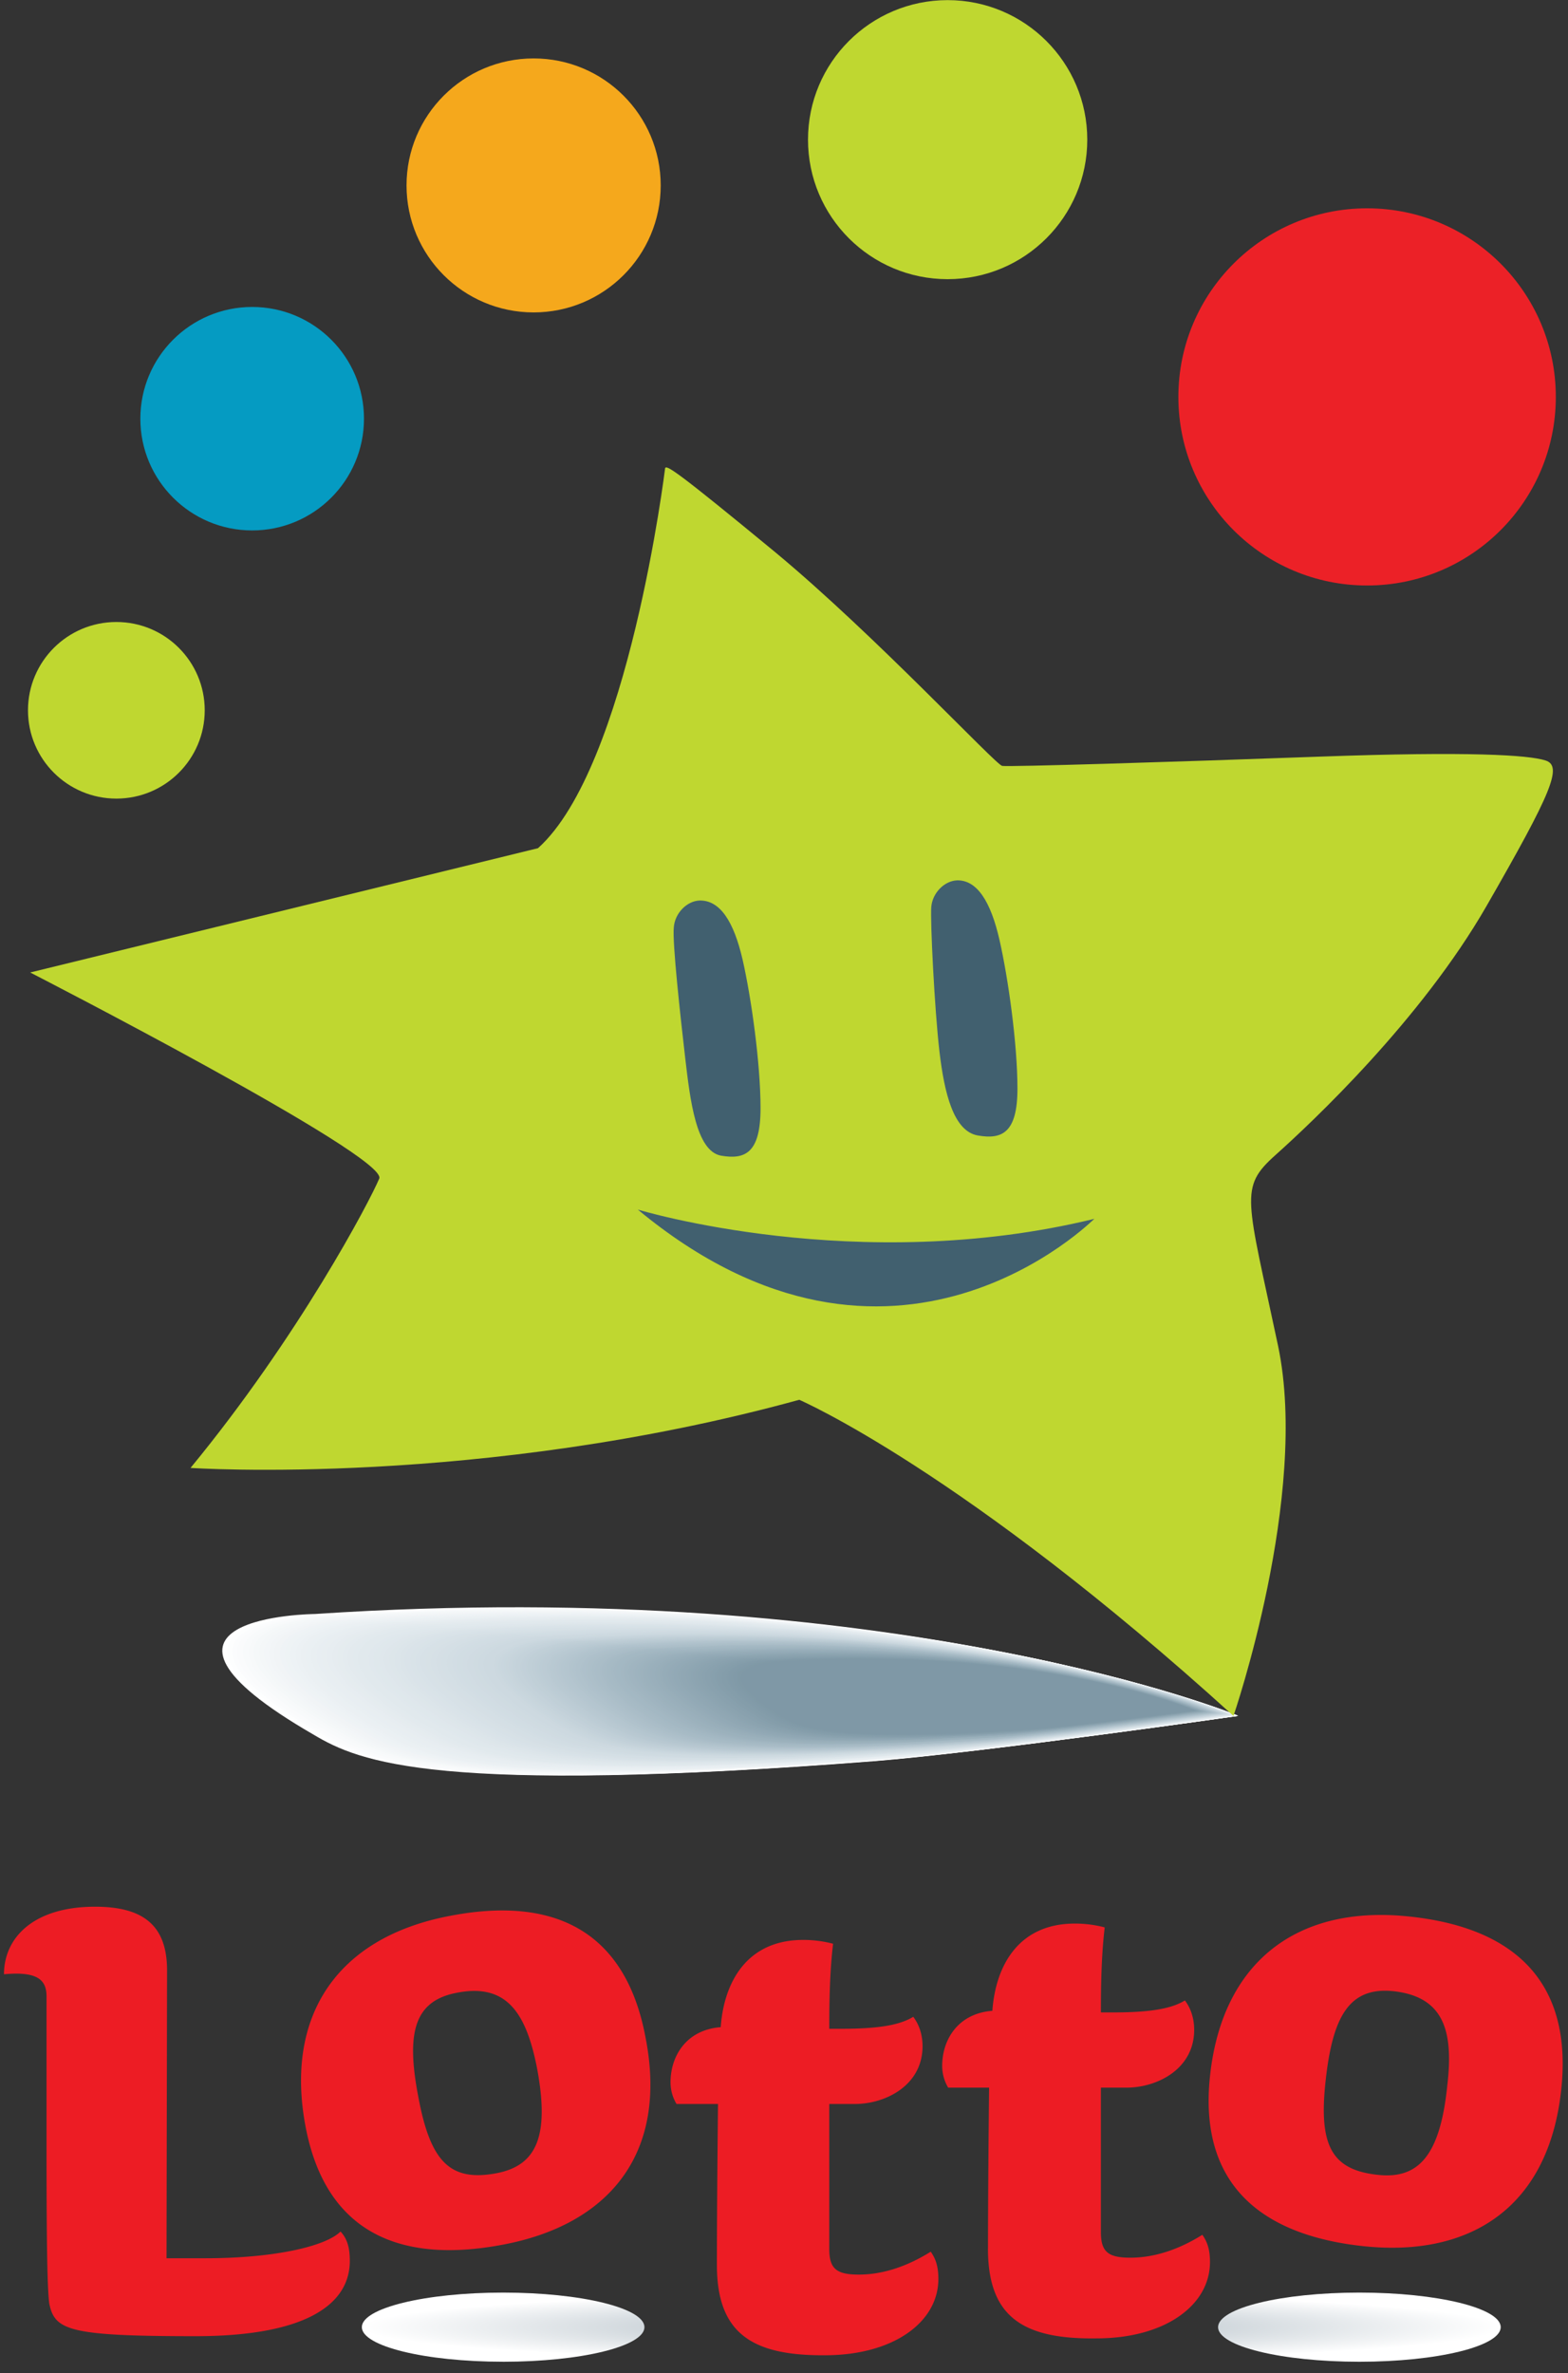 <svg xmlns="http://www.w3.org/2000/svg" width="78" height="118" viewBox="0 0 78 118">
    <rect x="0" y="0" width="78" height="118" fill="#333333" stroke="none"/>
    <defs>
        <radialGradient id="a" fx="50%" fy="50%">
            <stop offset="0%" stop-color="#A2B0BA"/>
            <stop offset="100%" stop-color="#FFF"/>
        </radialGradient>
    </defs>
    <g fill="none" fill-rule="evenodd">
        <path d="M-8.919-1.919h96.136v137.52H-8.919z"/>
        <g transform="translate(-.046 -.103)">
            <g fill="#ED1C24">
                <path d="M8.357 98.085l-.027 14.31h1.954c3.419 0 5.97-.596 6.702-1.328.353.38.461.84.461 1.464 0 2.06-2.008 3.74-7.679 3.74-6.322 0-7-.298-7.272-1.626-.108-.84-.135-3.415-.135-7.833v-7.426c0-.786-.38-1.274-2.117-1.111 0-1.816 1.465-3.36 4.532-3.36 2.387 0 3.581.92 3.581 3.17zM25.072 111.718c-5.129.976-8.819-.596-9.823-5.854-1.058-5.556 1.601-9.432 7.164-10.49 5.155-1.002 8.737.706 9.74 6.018 1.167 5.881-1.899 9.35-7.081 10.326zm-2.307-12.522c-2.143.407-2.523 2.033-1.899 5.231.597 3.171 1.574 4.174 3.88 3.74 1.98-.38 2.66-1.816 2.008-5.258-.543-2.737-1.52-4.2-3.989-3.713zM35.708 112.72c0-3.197.055-7.995.055-7.995H33.7a2.097 2.097 0 0 1-.298-1.084c0-1.274.76-2.602 2.496-2.737.163-2.277 1.33-4.337 4.097-4.337a5.78 5.78 0 0 1 1.493.19c-.163 1.355-.19 2.819-.19 4.228h.597c1.764 0 2.876-.162 3.581-.596.326.434.462.948.462 1.463 0 1.952-1.845 2.873-3.365 2.873h-1.275v7.21c0 .975.353 1.274 1.465 1.274 1.275 0 2.496-.461 3.582-1.139.271.38.38.786.38 1.355 0 2.141-2.225 3.795-5.644 3.795-3.69.027-5.373-1.139-5.373-4.5zM49.194 111.908c0-3.199.054-7.996.054-7.996h-2.035a2.097 2.097 0 0 1-.298-1.084c0-1.274.76-2.602 2.496-2.737.163-2.277 1.33-4.337 4.097-4.337a5.78 5.78 0 0 1 1.492.19c-.162 1.355-.19 2.819-.19 4.228h.598c1.763 0 2.876-.163 3.581-.596.326.433.461.948.461 1.463 0 1.952-1.845 2.873-3.364 2.873H54.81v7.182c0 .976.352 1.274 1.465 1.274 1.275 0 2.496-.46 3.581-1.138.272.38.38.786.38 1.355 0 2.141-2.225 3.795-5.644 3.795-3.717.054-5.4-1.112-5.4-4.472zM67.916 111.8c-5.182-.543-8.248-3.118-7.679-8.457.597-5.637 4.288-8.537 9.904-7.941 5.21.542 8.14 3.225 7.57 8.592-.623 5.908-4.558 8.347-9.795 7.805zm1.438-12.685c-2.17-.217-3.012 1.22-3.364 4.445-.353 3.198.271 4.445 2.605 4.689 2.008.217 3.093-.949 3.446-4.445.325-2.738-.19-4.418-2.687-4.689z"/>
            </g>
            <path fill="#FFF" d="M61.648 85.428s-16.986-6.992-45.937-5.068c0 0-10.311.081-.082 5.99 2.307 1.382 6.132 3.008 27.921 1.328 5.372-.434 18.098-2.25 18.098-2.25z"/>
            <path fill="#FDFEFE" d="M61.621 85.428s-16.877-6.938-45.693-5.041c0 0-10.257.081-.082 5.963 2.307 1.355 6.105 3.008 27.758 1.3 5.373-.406 18.017-2.222 18.017-2.222z"/>
            <path fill="#FBFCFD" d="M61.621 85.428s-16.796-6.911-45.45-5.014c0 0-10.202.081-.108 5.936 2.28 1.355 6.051 2.98 27.623 1.3 5.345-.433 17.935-2.222 17.935-2.222z"/>
            <path fill="#FAFBFC" d="M61.594 85.428s-16.687-6.857-45.205-4.987c0 0-10.148.081-.109 5.909 2.28 1.355 6.024 2.98 27.46 1.3 5.345-.433 17.854-2.222 17.854-2.222z"/>
            <path fill="#F8FAFB" d="M61.594 85.401s-16.606-6.83-44.96-4.96c0 0-10.068.081-.11 5.881 2.28 1.356 5.997 2.955 27.324 1.301 5.292-.433 17.746-2.222 17.746-2.222z"/>
            <path fill="#F7F9FA" d="M61.594 85.401s-16.497-6.803-44.69-4.933c0 0-10.012.082-.108 5.827 2.252 1.328 5.97 2.928 27.161 1.301 5.237-.406 17.637-2.195 17.637-2.195z"/>
            <path fill="#F5F8F9" d="M61.567 85.401s-16.416-6.749-44.445-4.933c0 0-9.959.082-.109 5.8 2.252 1.328 5.915 2.927 27.025 1.274 5.21-.38 17.529-2.141 17.529-2.141z"/>
            <path fill="#F4F7F8" d="M61.567 85.401s-16.308-6.721-44.201-4.906c0 0-9.904.082-.109 5.773 2.225 1.328 5.888 2.9 26.863 1.274 5.182-.38 17.447-2.141 17.447-2.141z"/>
            <path fill="#F3F6F8" d="M61.54 85.401s-16.226-6.694-43.957-4.879c0 0-9.85.082-.109 5.746 2.225 1.328 5.861 2.9 26.727 1.274 5.156-.406 17.339-2.141 17.339-2.141z"/>
            <path fill="#F2F5F7" d="M61.54 85.401s-16.118-6.64-43.713-4.851c0 0-9.795.08-.136 5.718 2.198 1.301 5.807 2.873 26.564 1.274 5.156-.406 17.285-2.141 17.285-2.141z"/>
            <path fill="#F1F4F6" d="M61.513 85.401s-16.037-6.613-43.469-4.824c0 0-9.741.081-.136 5.691 2.198 1.301 5.78 2.846 26.429 1.274 5.128-.406 17.176-2.141 17.176-2.141z"/>
            <path fill="#EFF3F6" d="M61.513 85.401s-15.928-6.586-43.198-4.797c0 0-9.686.054-.135 5.637 2.17 1.301 5.752 2.846 26.265 1.247 5.074-.38 17.068-2.087 17.068-2.087z"/>
            <path fill="#EEF3F5" d="M61.486 85.401s-15.82-6.532-42.954-4.77c0 0-9.632.054-.135 5.61 2.17 1.301 5.725 2.819 26.13 1.247 5.047-.38 16.959-2.087 16.959-2.087z"/>
            <path fill="#EDF2F5" d="M61.486 85.401s-15.738-6.505-42.71-4.743c0 0-9.578.054-.135 5.583 2.144 1.274 5.671 2.819 25.967 1.247 5.02-.407 16.878-2.087 16.878-2.087z"/>
            <path fill="#ECF1F4" d="M61.486 85.401s-15.63-6.478-42.465-4.716c0 0-9.524.054-.136 5.556 2.144 1.274 5.644 2.792 25.832 1.247 4.965-.407 16.769-2.087 16.769-2.087z"/>
            <path fill="#EBF0F3" d="M61.458 85.401s-15.547-6.423-42.22-4.689c0 0-9.47.054-.136 5.53 2.117 1.273 5.617 2.79 25.669 1.246 4.966-.434 16.687-2.087 16.687-2.087z"/>
            <path fill="#EAF0F3" d="M61.458 85.401s-15.439-6.396-41.976-4.662c0 0-9.415.055-.163 5.475 2.117 1.247 5.563 2.765 25.533 1.22 4.939-.38 16.606-2.033 16.606-2.033z"/>
            <path fill="#E9EFF2" d="M61.431 85.401s-15.358-6.37-41.705-4.635c0 0-9.36.055-.162 5.448 2.089 1.247 5.535 2.737 25.37 1.22C49.845 87.027 61.43 85.4 61.43 85.4z"/>
            <path fill="#E8EEF2" d="M61.431 85.401s-15.249-6.315-41.46-4.635c0 0-9.307.055-.163 5.421 2.09 1.247 5.508 2.737 25.234 1.22 4.857-.38 16.39-2.006 16.39-2.006z"/>
            <path fill="#E8EEF1" d="M61.404 85.374s-15.168-6.288-41.216-4.608c0 0-9.253.055-.163 5.394 2.062 1.247 5.48 2.71 25.072 1.22 4.857-.353 16.307-2.006 16.307-2.006z"/>
            <path fill="#E7EDF1" d="M61.404 85.374s-15.06-6.26-40.972-4.58c0 0-9.199.054-.163 5.366 2.062 1.22 5.427 2.71 24.936 1.192 4.803-.352 16.2-1.978 16.2-1.978z"/>
            <path fill="#E6ECF0" d="M61.404 85.374s-14.978-6.207-40.728-4.553c0 0-9.144.054-.163 5.312 2.035 1.22 5.4 2.683 24.774 1.192 4.775-.325 16.117-1.951 16.117-1.951z"/>
            <path fill="#E5ECEF" d="M61.377 85.374s-14.87-6.18-40.484-4.526c0 0-9.09.054-.163 5.285 2.035 1.22 5.373 2.656 24.638 1.192 4.748-.352 16.009-1.951 16.009-1.951z"/>
            <path fill="#E4EBEF" d="M61.377 85.374s-14.788-6.152-40.213-4.5c0 0-9.035.055-.19 5.259 2.008 1.22 5.319 2.656 24.475 1.192 4.749-.352 15.928-1.951 15.928-1.951z"/>
            <path fill="#E3EAEE" d="M61.35 85.374s-14.68-6.098-39.968-4.472c0 0-8.982.054-.19 5.23 2.008 1.193 5.29 2.63 24.312 1.193 4.748-.38 15.846-1.951 15.846-1.951z"/>
            <path fill="#E2EAEE" d="M61.35 85.374s-14.598-6.071-39.724-4.445c0 0-8.927.054-.19 5.204 1.98 1.192 5.264 2.629 24.176 1.165 4.694-.352 15.738-1.924 15.738-1.924z"/>
            <path fill="#E1E9ED" d="M61.323 85.374s-14.49-6.044-39.48-4.418c0 0-8.873.054-.19 5.177 1.98 1.192 5.237 2.602 24.013 1.165 4.695-.38 15.657-1.924 15.657-1.924z"/>
            <path fill="#E1E9ED" d="M61.323 85.374s-14.408-5.99-39.236-4.39c0 0-8.819.053-.19 5.122 1.954 1.192 5.183 2.602 23.878 1.165 4.64-.352 15.548-1.897 15.548-1.897z"/>
            <path fill="#E0E8ED" d="M61.323 85.374s-14.3-5.963-38.992-4.364c0 0-8.764.055-.19 5.096 1.954 1.165 5.156 2.574 23.715 1.165 4.613-.38 15.467-1.897 15.467-1.897z"/>
            <path fill="#DFE8EC" d="M61.296 85.374s-14.219-5.909-38.748-4.337c0 0-8.71.055-.19 5.069 1.927 1.165 5.129 2.547 23.58 1.165 4.585-.38 15.358-1.897 15.358-1.897z"/>
            <path fill="#DFE7EC" d="M61.296 85.374s-14.11-5.881-38.476-4.337c0 0-8.656.055-.217 5.042 1.926 1.165 5.074 2.547 23.416 1.138 4.559-.325 15.277-1.843 15.277-1.843z"/>
            <path fill="#DEE6EB" d="M61.268 85.374s-14.028-5.854-38.231-4.31c0 0-8.602.055-.217 5.015 1.899 1.138 5.047 2.52 23.28 1.138 4.532-.352 15.168-1.843 15.168-1.843z"/>
            <path fill="#DDE6EA" d="M61.268 85.374s-13.92-5.8-37.987-4.282c0 0-8.547.054-.217 4.96 1.9 1.138 5.02 2.52 23.118 1.138 4.504-.325 15.086-1.816 15.086-1.816z"/>
            <path fill="#DCE5EA" d="M61.241 85.374S47.403 79.6 23.498 81.119c0 0-8.493.054-.217 4.932 1.872 1.139 4.993 2.494 22.982 1.139 4.477-.353 14.978-1.816 14.978-1.816z"/>
            <path fill="#DBE4E9" d="M61.241 85.347s-13.73-5.746-37.499-4.228c0 0-8.438.054-.217 4.905 1.872 1.139 4.939 2.467 22.82 1.139 4.45-.326 14.896-1.816 14.896-1.816z"/>
            <path fill="#DAE3E9" d="M61.214 85.347s-13.648-5.692-37.255-4.201c0 0-8.384.054-.217 4.878 1.845 1.112 4.911 2.467 22.684 1.112 4.423-.326 14.788-1.79 14.788-1.79z"/>
            <path fill="#D9E3E8" d="M61.214 85.347s-13.54-5.665-36.983-4.174c0 0-8.33.054-.217 4.851 1.845 1.112 4.884 2.44 22.52 1.112 4.37-.326 14.68-1.79 14.68-1.79z"/>
            <path fill="#D8E2E8" d="M61.214 85.347s-13.431-5.638-36.74-4.147c0 0-8.275.054-.243 4.824 1.818 1.112 4.83 2.44 22.385 1.112 4.342-.353 14.598-1.79 14.598-1.79z"/>
            <path fill="#D7E1E7" d="M61.187 85.347s-13.35-5.583-36.495-4.12c0 0-8.222.027-.244 4.77 1.818 1.111 4.802 2.412 22.222 1.111 4.342-.325 14.517-1.761 14.517-1.761z"/>
            <path fill="#D7E1E6" d="M61.187 85.347s-13.241-5.556-36.25-4.093c0 0-8.168.027-.245 4.743 1.79 1.084 4.775 2.412 22.087 1.111 4.287-.325 14.408-1.761 14.408-1.761z"/>
            <path fill="#D6E0E6" d="M61.16 85.347S48 79.817 25.153 81.28c0 0-8.113.027-.244 4.716 1.79 1.084 4.748 2.385 21.924 1.084 4.287-.325 14.327-1.734 14.327-1.734z"/>
            <path fill="#D5DFE5" d="M61.16 85.347s-13.052-5.475-35.763-4.039c0 0-8.058.028-.244 4.69 1.764 1.083 4.694 2.357 21.789 1.083 4.233-.325 14.218-1.734 14.218-1.734z"/>
            <path fill="#D4DFE5" d="M61.133 85.347s-12.97-5.448-35.491-4.039c0 0-8.005.028-.245 4.662 1.764 1.084 4.667 2.358 21.626 1.084 4.206-.325 14.11-1.707 14.11-1.707z"/>
            <path fill="#D3DEE4" d="M61.133 85.347s-12.862-5.42-35.247-4.011c0 0-7.95.027-.244 4.607 1.736 1.057 4.64 2.33 21.49 1.084 4.151-.298 14-1.68 14-1.68z"/>
            <path fill="#D2DDE4" d="M61.133 85.347s-12.78-5.367-35.003-3.984c0 0-7.896.027-.244 4.58C27.622 87 30.47 88.273 47.213 87c4.124-.298 13.92-1.653 13.92-1.653z"/>
            <path fill="#D1DDE3" d="M61.106 85.347s-12.672-5.34-34.759-3.957c0 0-7.842.027-.271 4.553C27.786 87 30.634 88.247 47.267 87c4.125-.298 13.839-1.653 13.839-1.653z"/>
            <path fill="#D1DCE3" d="M61.106 85.347s-12.59-5.312-34.515-3.93c0 0-7.787.027-.271 4.526C28.03 87 30.85 88.22 47.349 87c4.097-.325 13.757-1.653 13.757-1.653z"/>
            <path fill="#D0DBE2" d="M61.079 85.347s-12.482-5.258-34.27-3.903c0 0-7.734.027-.272 4.5 1.682 1.029 4.504 2.276 20.866 1.056 4.097-.325 13.676-1.653 13.676-1.653z"/>
            <path fill="#CFDBE1" d="M61.079 85.347s-12.4-5.231-34-3.876c0 0-7.678.027-.27 4.472 1.682 1.03 4.45 2.25 20.73 1.057 4.015-.325 13.54-1.653 13.54-1.653z"/>
            <path fill="#CEDAE1" d="M61.051 85.32S48.76 80.116 27.297 81.47c0 0-7.598.027-.272 4.418 1.656 1.03 4.423 2.25 20.568 1.03 4.016-.271 13.458-1.6 13.458-1.6z"/>
            <path fill="#CDD9E0" d="M61.051 85.32s-12.21-5.15-33.51-3.822c0 0-7.543.027-.271 4.39 1.655 1.004 4.395 2.223 20.431 1.03 3.962-.27 13.35-1.598 13.35-1.598z"/>
            <path fill="#CDD9E0" d="M61.051 85.32s-12.101-5.123-33.266-3.795c0 0-7.489.027-.271 4.364 1.628 1.003 4.341 2.222 20.269 1.03 3.934-.298 13.268-1.6 13.268-1.6z"/>
            <path fill="#CCD8DF" d="M61.024 85.32s-12.02-5.096-33.022-3.768c0 0-7.434.028-.298 4.337 1.628 1.003 4.314 2.195 20.133 1.03 3.935-.298 13.187-1.6 13.187-1.6z"/>
            <path fill="#CBD8DF" d="M61.024 85.32s-11.966-5.069-32.886-3.768c0 0-7.408.028-.299 4.31 1.628 1.003 4.315 2.195 20.052 1.03 3.908-.298 13.133-1.572 13.133-1.572z"/>
            <path fill="#CAD7DE" d="M60.997 85.32s-11.912-5.041-32.778-3.74c0 0-7.38.027-.298 4.309 1.6 1.003 4.287 2.168 19.97 1.03 3.908-.325 13.106-1.6 13.106-1.6z"/>
            <path fill="#C9D6DE" d="M60.97 85.32s-11.885-5.014-32.642-3.74c0 0-7.353.027-.299 4.282 1.601 1.003 4.26 2.168 19.917 1.003 3.88-.271 13.024-1.545 13.024-1.545z"/>
            <path fill="#C8D6DD" d="M60.97 85.32s-11.83-5.014-32.534-3.713c0 0-7.326.027-.271 4.255 1.6.975 4.26 2.168 19.835 1.003 3.853-.271 12.97-1.545 12.97-1.545z"/>
            <path fill="#C8D5DC" d="M60.943 85.32s-11.776-4.987-32.398-3.713c0 0-7.3.027-.271 4.255 1.6.975 4.232 2.14 19.753 1.003 3.826-.271 12.916-1.545 12.916-1.545z"/>
            <path fill="#C7D4DC" d="M60.943 85.32s-11.75-4.96-32.29-3.713c0 0-7.271.027-.27 4.228 1.6.975 4.232 2.14 19.671 1.002 3.826-.27 12.889-1.517 12.889-1.517z"/>
            <path fill="#C6D4DB" d="M60.916 85.32s-11.695-4.96-32.154-3.686c0 0-7.245.027-.271 4.228 1.573.975 4.205 2.14 19.617 1.003 3.8-.299 12.808-1.545 12.808-1.545z"/>
            <path fill="#C5D3DB" d="M60.916 85.32s-11.668-4.933-32.045-3.686c0 0-7.218.027-.272 4.2 1.574.976 4.179 2.142 19.537 1.003 3.798-.27 12.78-1.517 12.78-1.517z"/>
            <path fill="#C4D2DA" d="M60.889 85.32s-11.614-4.906-31.91-3.66c0 0-7.19.028-.271 4.175 1.573.975 4.178 2.114 19.455 1.002 3.771-.27 12.726-1.517 12.726-1.517z"/>
            <path fill="#C4D2DA" d="M60.889 85.32s-11.56-4.906-31.801-3.66c0 0-7.164.028-.272 4.175 1.574.975 4.152 2.114 19.401 1.002 3.744-.298 12.672-1.517 12.672-1.517z"/>
            <path fill="#C3D1D9" d="M60.861 85.32S49.33 80.44 29.196 81.688c0 0-7.136.027-.271 4.147 1.546.948 4.151 2.114 19.32 1.002 3.744-.298 12.616-1.517 12.616-1.517z"/>
            <path fill="#C2D0D9" d="M60.834 85.32s-11.477-4.852-31.556-3.632c0 0-7.11.027-.272 4.147 1.547.948 4.125 2.087 19.238.975 3.745-.27 12.59-1.49 12.59-1.49z"/>
            <path fill="#C1D0D8" d="M60.834 85.293s-11.423-4.852-31.42-3.605c0 0-7.083.027-.272 4.12 1.546.948 4.124 2.086 19.156.975 3.718-.244 12.536-1.49 12.536-1.49z"/>
            <path fill="#C0CFD7" d="M60.807 85.293s-11.396-4.825-31.312-3.605c0 0-7.055.027-.272 4.12 1.547.948 4.097 2.086 19.103.975 3.717-.27 12.481-1.49 12.481-1.49z"/>
            <path fill="#C0CFD7" d="M60.807 85.293s-11.342-4.798-31.177-3.578c0 0-7.027.027-.271 4.093 1.547.948 4.07 2.086 19.02.975 3.664-.27 12.428-1.49 12.428-1.49z"/>
            <path fill="#BFCED6" d="M60.78 85.293s-11.288-4.798-31.068-3.578c0 0-7 .027-.272 4.065 1.52.949 4.07 2.06 18.94.976 3.69-.244 12.4-1.463 12.4-1.463z"/>
            <path fill="#BECDD6" d="M60.78 85.293s-11.26-4.77-30.933-3.55c0 0-6.973.026-.271 4.065 1.52.948 4.043 2.06 18.858.975 3.663-.27 12.346-1.49 12.346-1.49z"/>
            <path fill="#BDCDD5" d="M60.753 85.293s-11.206-4.743-30.824-3.55c0 0-6.947.026-.272 4.037 1.52.949 4.043 2.06 18.804.976 3.663-.27 12.292-1.463 12.292-1.463z"/>
            <path fill="#BCCCD5" d="M60.726 85.293s-11.18-4.743-30.689-3.524c0 0-6.919.027-.271 4.039 1.52.921 4.016 2.032 18.722.975 3.636-.298 12.238-1.49 12.238-1.49z"/>
            <path fill="#BCCBD4" d="M60.726 85.293s-11.125-4.716-30.58-3.524c0 0-6.892.027-.272 4.011 1.493.922 3.99 2.033 18.641.976 3.636-.27 12.21-1.463 12.21-1.463z"/>
            <path fill="#BBCBD4" d="M60.699 85.293s-11.071-4.69-30.445-3.497c0 0-6.865.027-.271 3.984 1.492.922 3.989 2.033 18.56.949 3.636-.244 12.156-1.436 12.156-1.436z"/>
            <path fill="#BACAD3" d="M60.699 85.293s-11.044-4.69-30.336-3.497c0 0-6.838.027-.271 3.984 1.492.922 3.961 2.006 18.505.949 3.582-.271 12.102-1.436 12.102-1.436z"/>
            <path fill="#B9C9D2" d="M60.671 85.293s-10.989-4.662-30.2-3.47c0 0-6.81.028-.27 3.957 1.491.922 3.96 2.006 18.423.949 3.582-.271 12.047-1.436 12.047-1.436z"/>
            <path fill="#B8C9D2" d="M60.671 85.293s-10.934-4.635-30.091-3.47c0 0-6.784.028-.271 3.957 1.492.922 3.934 2.006 18.342.949 3.582-.271 12.02-1.436 12.02-1.436z"/>
            <path fill="#B8C8D1" d="M60.644 85.293s-10.907-4.635-29.956-3.442c0 0-6.756.027-.27 3.93 1.464.92 3.906 2.005 18.26.948 3.555-.271 11.966-1.436 11.966-1.436z"/>
            <path fill="#B7C7D1" d="M60.644 85.293s-10.853-4.608-29.847-3.442c0 0-6.73.027-.271 3.902 1.465.895 3.907 1.979 18.207.949 3.527-.271 11.911-1.41 11.911-1.41z"/>
            <path fill="#B6C7D0" d="M60.617 85.293s-10.8-4.58-29.711-3.442c0 0-6.703.027-.272 3.902 1.465.895 3.88 1.979 18.126.949 3.527-.271 11.857-1.41 11.857-1.41z"/>
            <path fill="#B5C6D0" d="M60.59 85.293s-10.772-4.58-29.603-3.415c0 0-6.675.027-.271 3.875 1.465.895 3.88 1.979 18.044.949 3.527-.271 11.83-1.41 11.83-1.41z"/>
            <path fill="#B4C6CF" d="M60.59 85.293s-10.718-4.554-29.467-3.415c0 0-6.648.027-.272 3.875 1.438.895 3.853 1.952 17.99.922 3.473-.244 11.75-1.382 11.75-1.382z"/>
            <path fill="#B4C5CF" d="M60.563 85.265s-10.69-4.526-29.359-3.387c0 0-6.62.027-.271 3.848 1.438.895 3.826 1.952 17.908.922 3.5-.244 11.722-1.383 11.722-1.383z"/>
            <path fill="#B3C4CE" d="M60.563 85.265s-10.637-4.499-29.223-3.387c0 0-6.594.027-.272 3.821 1.438.895 3.826 1.952 17.827.922 3.474-.217 11.668-1.356 11.668-1.356z"/>
            <path fill="#B2C4CD" d="M60.536 85.265s-10.582-4.499-29.115-3.36c0 0-6.566.027-.271 3.821 1.438.895 3.799 1.952 17.745.922 3.474-.244 11.64-1.383 11.64-1.383z"/>
            <path fill="#B1C3CD" d="M60.536 85.265s-10.555-4.471-29.006-3.36c0 0-6.54.027-.272 3.794 1.438.867 3.8 1.924 17.692.922 3.446-.217 11.586-1.356 11.586-1.356z"/>
            <path fill="#B0C2CC" d="M60.509 85.265s-10.501-4.444-28.87-3.333c0 0-6.513.027-.245 3.794 1.41.868 3.772 1.925 17.61.922 3.419-.271 11.505-1.383 11.505-1.383z"/>
            <path fill="#B0C2CC" d="M60.509 85.265s-10.447-4.444-28.762-3.333c0 0-6.485.027-.244 3.767 1.41.867 3.771 1.924 17.528.922 3.392-.244 11.478-1.356 11.478-1.356z"/>
            <path fill="#AFC1CB" d="M60.482 85.265s-10.42-4.417-28.627-3.306c0 0-6.458.027-.244 3.767 1.411.868 3.745 1.897 17.447.922 3.392-.271 11.424-1.383 11.424-1.383z"/>
            <path fill="#AEC0CB" d="M60.454 85.265s-10.365-4.39-28.517-3.306c0 0-6.431 0-.245 3.74 1.411.867 3.718 1.897 17.393.922 3.392-.244 11.37-1.356 11.37-1.356z"/>
            <path fill="#ADC0CA" d="M60.454 85.265s-10.31-4.39-28.382-3.279c0 0-6.403 0-.244 3.713 1.384.867 3.717 1.897 17.312.895 3.337-.244 11.314-1.329 11.314-1.329z"/>
            <path fill="#ADBFC9" d="M60.427 85.265s-10.283-4.363-28.273-3.279c0 0-6.377 0-.244 3.713 1.383.867 3.69 1.87 17.23.895 3.364-.244 11.287-1.329 11.287-1.329z"/>
            <path fill="#ACBFC9" d="M60.427 85.265s-10.23-4.336-28.138-3.252c0 0-6.349 0-.244 3.686 1.384.867 3.69 1.87 17.149.895 3.337-.244 11.233-1.329 11.233-1.329z"/>
            <path fill="#ABBEC8" d="M60.4 85.265s-10.175-4.336-28.03-3.252c0 0-6.321 0-.243 3.686 1.383.84 3.663 1.87 17.094.895 3.337-.244 11.18-1.329 11.18-1.329z"/>
            <path fill="#AABDC8" d="M60.4 85.265s-10.148-4.309-27.894-3.225c0 0-6.295 0-.244 3.66 1.384.84 3.636 1.87 17.013.894 3.283-.272 11.125-1.329 11.125-1.329z"/>
            <path fill="#AABDC7" d="M60.373 85.265s-10.094-4.282-27.785-3.225c0 0-6.268 0-.244 3.632 1.356.84 3.636 1.843 16.931.894 3.31-.244 11.098-1.3 11.098-1.3z"/>
            <path fill="#A9BCC7" d="M60.373 85.265s-10.067-4.282-27.65-3.198c0 0-6.24 0-.244 3.632 1.357.84 3.61 1.843 16.85.895 3.284-.272 11.044-1.329 11.044-1.329z"/>
            <path fill="#A8BBC6" d="M60.346 85.265s-10.013-4.255-27.541-3.198c0 0-6.214 0-.244 3.605 1.356.84 3.609 1.843 16.796.894 3.256-.244 10.989-1.3 10.989-1.3z"/>
            <path fill="#A7BBC5" d="M60.319 85.265s-9.958-4.228-27.406-3.17c0 0-6.186 0-.244 3.604 1.357.84 3.582 1.816 16.715.867 3.256-.27 10.935-1.3 10.935-1.3z"/>
            <path fill="#A6BAC5" d="M60.319 85.238s-9.931-4.228-27.297-3.17c0 0-6.16 0-.244 3.577 1.33.84 3.554 1.816 16.633.867 3.256-.217 10.908-1.274 10.908-1.274z"/>
            <path fill="#A6BAC4" d="M60.292 85.238s-9.877-4.2-27.161-3.17c0 0-6.133 0-.245 3.55 1.33.813 3.555 1.816 16.58.867 3.201-.19 10.826-1.247 10.826-1.247z"/>
            <path fill="#A5B9C4" d="M60.292 85.238s-9.823-4.173-27.053-3.144c0 0-6.105 0-.244 3.55 1.33.814 3.527 1.817 16.497.868 3.202-.217 10.8-1.274 10.8-1.274z"/>
            <path fill="#A4B8C3" d="M60.264 85.238s-9.795-4.173-26.916-3.144c0 0-6.078 0-.245 3.524 1.33.813 3.528 1.789 16.416.867 3.202-.217 10.745-1.247 10.745-1.247z"/>
            <path fill="#A3B8C3" d="M60.264 85.238s-9.74-4.146-26.808-3.116c0 0-6.05 0-.244 3.523 1.33.813 3.5 1.789 16.335.867 3.201-.244 10.717-1.274 10.717-1.274z"/>
            <path fill="#A3B8C3" d="M60.237 85.238s-9.686-4.12-26.672-3.116c0 0-6.024 0-.245 3.496 1.303.813 3.5 1.789 16.28.867 3.148-.217 10.637-1.247 10.637-1.247z"/>
            <path fill="#A3B7C2" d="M60.21 85.238s-9.66-4.12-26.564-3.09c0 0-5.997 0-.244 3.47 1.302.813 3.473 1.762 16.199.867 3.175-.217 10.61-1.247 10.61-1.247z"/>
            <path fill="#A2B6C1" d="M60.21 85.238s-9.605-4.092-26.428-3.09c0 0-5.97 0-.244 3.47 1.302.813 3.446 1.762 16.117.867 3.148-.244 10.555-1.247 10.555-1.247z"/>
            <path fill="#A1B6C1" d="M60.183 85.238s-9.578-4.065-26.32-3.062c0 0-5.942 0-.244 3.442 1.302.813 3.446 1.762 16.036.84 3.148-.217 10.528-1.22 10.528-1.22z"/>
            <path fill="#A0B5C0" d="M60.183 85.238S50.66 81.173 34 82.176c0 0-5.915 0-.244 3.442 1.275.786 3.418 1.734 15.982.84 3.093-.217 10.446-1.22 10.446-1.22z"/>
            <path fill="#A0B4C0" d="M60.156 85.238s-9.47-4.038-26.076-3.035c0 0-5.888 0-.244 3.415 1.275.786 3.419 1.734 15.9.84 3.12-.217 10.42-1.22 10.42-1.22z"/>
            <path fill="#9FB4BF" d="M60.156 85.238s-9.443-4.01-25.94-3.035c0 0-5.861 0-.244 3.415 1.275.786 3.391 1.734 15.819.84 3.066-.217 10.365-1.22 10.365-1.22z"/>
            <path fill="#9EB3BF" d="M60.129 85.238s-9.389-3.984-25.832-3.008c0 0-5.833 0-.244 3.388 1.275.786 3.365 1.734 15.738.84 3.093-.244 10.338-1.22 10.338-1.22z"/>
            <path fill="#9DB3BE" d="M60.129 85.238s-9.334-3.984-25.696-3.008c0 0-5.807 0-.244 3.36 1.275.787 3.364 1.708 15.683.84 3.04-.216 10.257-1.192 10.257-1.192z"/>
            <path fill="#9DB2BD" d="M60.102 85.238s-9.307-3.957-25.588-2.98c0 0-5.78 0-.244 3.36 1.248.786 3.338 1.707 15.602.84 3.066-.244 10.23-1.22 10.23-1.22z"/>
            <path fill="#9CB1BD" d="M60.075 85.238s-9.253-3.93-25.452-2.98c0 0-5.752 0-.244 3.333 1.248.786 3.337 1.707 15.52.84 3.04-.217 10.176-1.193 10.176-1.193z"/>
            <path fill="#9BB1BC" d="M60.075 85.238s-9.199-3.93-25.344-2.954c0 0-5.725 0-.244 3.334 1.248.759 3.31 1.68 15.44.84 3.038-.271 10.148-1.22 10.148-1.22z"/>
            <path fill="#9AB0BC" d="M60.047 85.211s-9.17-3.903-25.207-2.954c0 0-5.698 0-.217 3.307 1.248.758 3.283 1.68 15.385.813 2.985-.19 10.04-1.166 10.04-1.166z"/>
            <path fill="#9AAFBB" d="M60.047 85.211s-9.117-3.875-25.098-2.927c0 0-5.671 0-.218 3.28 1.221.758 3.284 1.68 15.304.813 2.958-.19 10.012-1.166 10.012-1.166z"/>
            <path fill="#99AFBB" d="M60.02 85.211s-9.09-3.875-24.963-2.927c0 0-5.644 0-.217 3.28 1.221.758 3.256 1.68 15.222.813 2.958-.19 9.958-1.166 9.958-1.166z"/>
            <path fill="#98AEBA" d="M60.02 85.211s-9.035-3.848-24.854-2.9c0 0-5.617 0-.217 3.253 1.22.758 3.256 1.653 15.167.813 2.93-.217 9.904-1.166 9.904-1.166z"/>
            <path fill="#98AEB9" d="M59.993 85.211s-8.981-3.821-24.719-2.9c0 0-5.59 0-.217 3.253 1.221.758 3.229 1.653 15.087.813 2.903-.217 9.85-1.166 9.85-1.166z"/>
            <path fill="#97ADB9" d="M59.993 85.211s-8.954-3.821-24.61-2.9c0 0-5.563 0-.217 3.226 1.22.758 3.229 1.653 15.005.813 2.903-.19 9.822-1.139 9.822-1.139z"/>
            <path fill="#96ACB8" d="M59.966 85.211s-8.9-3.794-24.475-2.873c0 0-5.535 0-.217 3.199 1.194.758 3.202 1.626 14.924.813 2.903-.19 9.768-1.139 9.768-1.139z"/>
            <path fill="#95ACB8" d="M59.939 85.211s-8.846-3.767-24.366-2.873c0 0-5.509 0-.217 3.199 1.193.731 3.174 1.626 14.869.813 2.876-.217 9.714-1.139 9.714-1.139z"/>
            <path fill="#95ABB7" d="M59.939 85.211s-8.819-3.767-24.23-2.846c0 0-5.482 0-.218 3.172 1.194.731 3.175 1.626 14.788.785 2.85-.19 9.66-1.11 9.66-1.11z"/>
            <path fill="#94AAB7" d="M59.912 85.211s-8.765-3.74-24.122-2.846c0 0-5.454 0-.217 3.172 1.193.731 3.147 1.599 14.706.785 2.876-.19 9.633-1.11 9.633-1.11z"/>
            <path fill="#93AAB6" d="M59.912 85.211s-8.71-3.713-23.987-2.818c0 0-5.426 0-.217 3.144 1.167.731 3.148 1.599 14.625.785 2.85-.19 9.579-1.11 9.579-1.11z"/>
            <path fill="#92A9B6" d="M59.885 85.211s-8.683-3.713-23.878-2.818c0 0-5.4 0-.217 3.144 1.166.731 3.12 1.599 14.57.785 2.823-.216 9.525-1.11 9.525-1.11z"/>
            <path fill="#92A9B5" d="M59.885 85.211s-8.629-3.686-23.743-2.791c0 0-5.372 0-.217 3.117 1.167.731 3.094 1.599 14.49.785 2.795-.216 9.47-1.11 9.47-1.11z"/>
            <path fill="#91A8B4" d="M59.857 85.211s-8.601-3.659-23.633-2.791c0 0-5.346 0-.217 3.09 1.166.731 3.093 1.571 14.408.785 2.822-.19 9.442-1.084 9.442-1.084z"/>
            <path fill="#90A7B4" d="M59.857 85.211s-8.547-3.659-23.498-2.764c0 0-5.318 0-.217 3.09 1.167.704 3.067 1.571 14.327.785 2.768-.216 9.388-1.11 9.388-1.11z"/>
            <path fill="#90A7B3" d="M59.83 85.211s-8.493-3.631-23.39-2.764c0 0-5.29 0-.216 3.062 1.14.705 3.066 1.572 14.272.786 2.768-.216 9.334-1.084 9.334-1.084z"/>
            <path fill="#8FA6B3" d="M59.803 85.184s-8.466-3.604-23.254-2.737c0 0-5.236 0-.217 3.062 1.14.705 3.04 1.545 14.191.786 2.768-.216 9.28-1.11 9.28-1.11z"/>
            <path fill="#8EA6B2" d="M59.803 85.184s-8.411-3.604-23.145-2.737c0 0-5.21 0-.217 3.035 1.14.705 3.012 1.545 14.11.76 2.74-.163 9.252-1.058 9.252-1.058z"/>
            <path fill="#8DA5B2" d="M59.776 85.184s-8.357-3.577-23.01-2.71c0 0-5.182 0-.217 3.008 1.14.705 3.012 1.545 14.029.76 2.74-.163 9.198-1.058 9.198-1.058z"/>
            <path fill="#8DA4B1" d="M59.776 85.184s-8.33-3.55-22.901-2.71c0 0-5.155 0-.217 3.008 1.112.705 2.985 1.545 13.974.76 2.713-.19 9.144-1.058 9.144-1.058z"/>
            <path fill="#8CA4B0" d="M59.749 85.184s-8.276-3.55-22.765-2.683c0 0-5.129 0-.218 2.981 1.113.705 2.985 1.518 13.893.76 2.713-.19 9.09-1.058 9.09-1.058z"/>
            <path fill="#8BA3B0" d="M59.749 85.184s-8.222-3.523-22.657-2.683c0 0-5.101 0-.217 2.981 1.113.705 2.958 1.518 13.811.76 2.686-.19 9.063-1.058 9.063-1.058z"/>
            <path fill="#8BA3AF" d="M59.722 85.184s-8.195-3.496-22.521-2.656c0 0-5.074 0-.217 2.954 1.112.678 2.957 1.518 13.756.76 2.66-.19 8.982-1.058 8.982-1.058z"/>
            <path fill="#8AA2AF" d="M59.695 85.184s-8.14-3.496-22.413-2.656c0 0-5.047 0-.217 2.927 1.112.678 2.93 1.49 13.675.76 2.687-.19 8.955-1.03 8.955-1.03z"/>
            <path fill="#89A1AE" d="M59.695 85.184s-8.086-3.469-22.277-2.629c0 0-5.02 0-.217 2.927 1.085.678 2.903 1.491 13.594.76 2.632-.218 8.9-1.058 8.9-1.058z"/>
            <path fill="#89A1AE" d="M59.668 85.184s-8.06-3.442-22.169-2.629c0 0-4.993 0-.217 2.9 1.085.678 2.903 1.49 13.513.76 2.659-.19 8.873-1.03 8.873-1.03z"/>
            <path fill="#88A0AD" d="M59.668 85.184s-8.005-3.415-22.033-2.629c0 0-4.966 0-.217 2.9 1.085.678 2.876 1.49 13.458.732 2.605-.163 8.792-1.003 8.792-1.003z"/>
            <path fill="#87A0AD" d="M59.64 85.184s-7.977-3.415-21.924-2.602c0 0-4.938 0-.217 2.873 1.085.678 2.876 1.464 13.377.732 2.605-.19 8.764-1.003 8.764-1.003z"/>
            <path fill="#869FAC" d="M59.64 85.184s-7.923-3.388-21.788-2.602c0 0-4.911 0-.217 2.846 1.058.678 2.849 1.464 13.295.732 2.578-.163 8.71-.976 8.71-.976z"/>
            <path fill="#869EAB" d="M59.613 85.184s-7.869-3.36-21.68-2.575c0 0-4.884 0-.217 2.846 1.058.65 2.822 1.464 13.214.732 2.605-.19 8.683-1.003 8.683-1.003z"/>
            <path fill="#859EAB" d="M59.613 85.184s-7.841-3.36-21.571-2.575c0 0-4.857 0-.19 2.82 1.058.65 2.822 1.436 13.16.73 2.55-.162 8.601-.975 8.601-.975z"/>
            <path fill="#849DAA" d="M59.586 85.184S51.8 81.851 38.15 82.637c0 0-4.83 0-.19 2.818 1.059.65 2.795 1.437 13.079.732 2.523-.217 8.547-1.003 8.547-1.003z"/>
            <path fill="#849DAA" d="M59.559 85.184s-7.733-3.306-21.327-2.547c0 0-4.803 0-.19 2.791 1.058.65 2.795 1.437 12.997.732 2.55-.19 8.52-.976 8.52-.976z"/>
            <path fill="#839CA9" d="M59.559 85.157s-7.706-3.306-21.192-2.52c0 0-4.775 0-.19 2.791 1.032.65 2.768 1.41 12.916.732 2.524-.19 8.466-1.003 8.466-1.003z"/>
            <path fill="#829BA9" d="M59.532 85.157s-7.652-3.28-21.083-2.52c0 0-4.749 0-.19 2.764 1.03.65 2.74 1.41 12.861.705 2.497-.136 8.412-.949 8.412-.949z"/>
            <path fill="#829BA8" d="M59.532 85.157s-7.598-3.252-20.948-2.493c0 0-4.72 0-.19 2.737 1.032.65 2.741 1.41 12.78.705 2.47-.163 8.358-.949 8.358-.949z"/>
            <path fill="#819AA8" d="M59.505 85.157s-7.57-3.252-20.84-2.493c0 0-4.693 0-.19 2.737 1.032.65 2.714 1.41 12.7.705 2.496-.163 8.33-.949 8.33-.949z"/>
            <path fill="#809AA7" d="M59.505 85.157s-7.516-3.225-20.703-2.466c0 0-4.668 0-.19 2.71 1.004.623 2.713 1.382 12.617.705 2.442-.163 8.276-.949 8.276-.949z"/>
            <path fill="#8099A6" d="M59.478 85.157s-7.49-3.198-20.595-2.466c0 0-4.64 0-.19 2.71 1.004.623 2.686 1.382 12.563.705 2.442-.163 8.222-.949 8.222-.949z"/>
            <path fill="#7F98A6" d="M59.478 85.157s-7.435-3.198-20.46-2.44c0 0-4.612 0-.19 2.684 1.005.623 2.66 1.382 12.482.705 2.415-.19 8.168-.949 8.168-.949z"/>
            <path fill="#BFD730" d="M76.925 37.917c-.841-.271-3.772-.46-11.234-.19-7.434.271-15.466.515-15.792.46-.325-.053-6.322-6.504-11.287-10.623-4.966-4.093-5.427-4.364-5.481-4.174 0 0-1.818 14.852-6.323 18.89L1.547 48.46s17.8 9.134 17.365 10.245c-.46 1.11-3.988 7.832-9.388 14.391 0 0 14.408.976 30.281-3.388 0 0 8.168 3.524 21.6 15.72 0 0 3.77-10.95 2.224-18.376-1.574-7.426-1.954-7.887-.136-9.513 1.818-1.626 7.245-6.721 10.501-12.386 3.256-5.664 3.799-6.965 2.93-7.236z"/>
            <path fill="#41606F" d="M31.774 60.25s10.935 3.333 22.711.46c0-.027-9.958 10.11-22.711-.46zM47.647 43.88c-.624.027-1.22.623-1.275 1.328-.054.704.163 5.095.407 7.182.244 2.087.705 3.957 1.9 4.174 1.22.216 1.98-.136 1.98-2.331 0-2.223-.461-5.502-.895-7.4-.434-1.897-1.113-2.98-2.117-2.954M34.84 44.882c-.624.027-1.221.624-1.275 1.328-.082.732.325 4.418.57 6.532.244 2.087.542 4.58 1.763 4.824 1.221.217 1.981-.135 1.981-2.358 0-2.222-.461-5.501-.895-7.399-.435-1.87-1.113-2.954-2.144-2.927"/>
            <ellipse cx="68.052" cy="19.839" fill="#EC2127" rx="9.388" ry="9.378"/>
            <ellipse cx="47.186" cy="7.047" fill="#BFD730" rx="6.946" ry="6.938"/>
            <ellipse cx="26.591" cy="9.323" fill="#F5A81C" rx="6.322" ry="6.315"/>
            <ellipse cx="12.59" cy="20.923" fill="#059BC2" rx="5.562" ry="5.556"/>
            <ellipse cx="5.834" cy="35.423" fill="#BFD730" rx="4.396" ry="4.391"/>
        </g>
        <g fill="url(#a)" transform="translate(18 114)">
            <path d="M7.028 3.439c3.883 0 7.03-.77 7.03-1.72S10.91 0 7.028 0C3.146 0 0 .77 0 1.718c0 .95 3.146 1.72 7.028 1.72zM49.622 3.439c3.882 0 7.031-.77 7.031-1.72 0-.948-3.15-1.719-7.03-1.719-3.883 0-7.03.77-7.03 1.72 0 .948 3.147 1.719 7.03 1.719z"/>
        </g>
    </g>
</svg>
